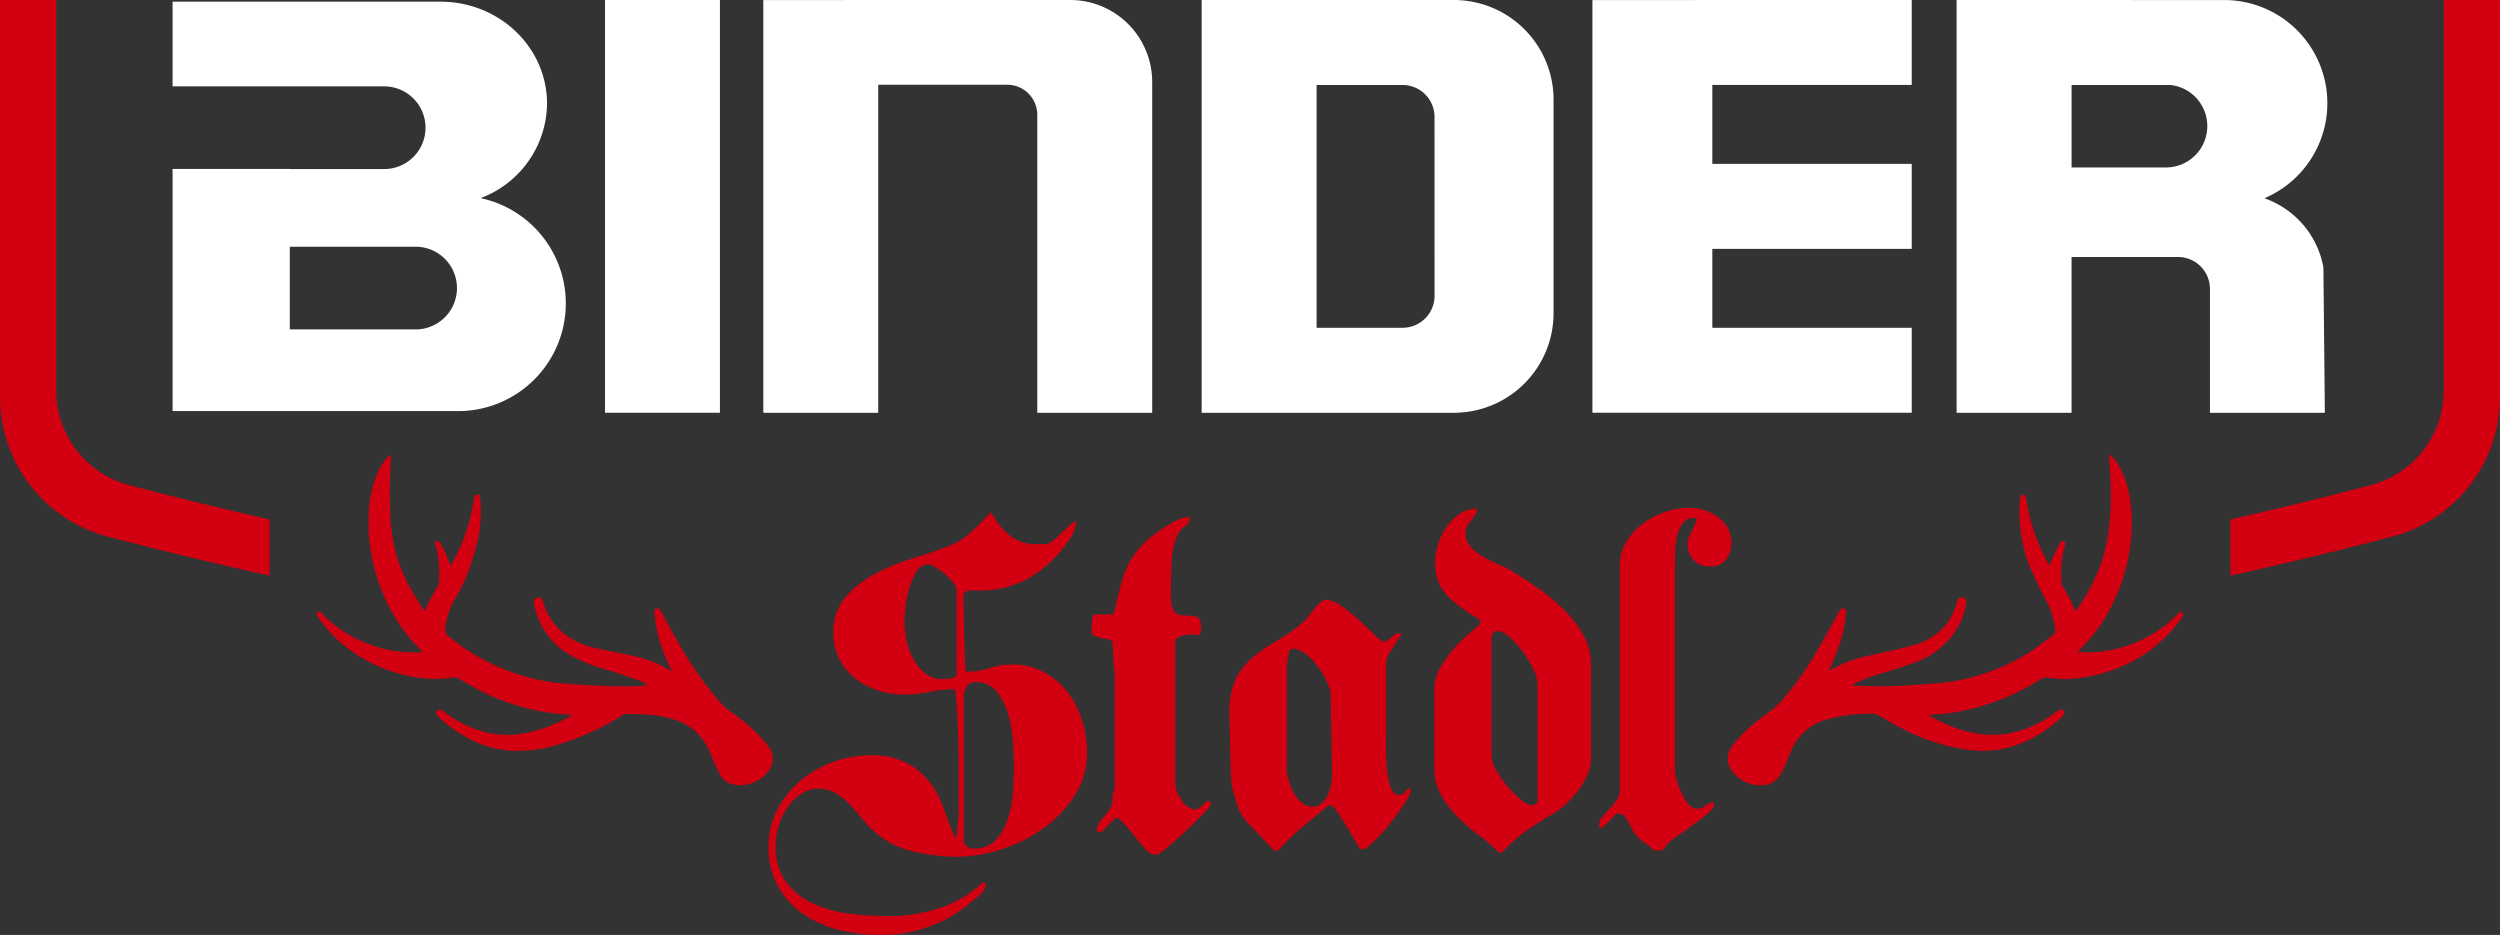 <?xml version="1.0" encoding="UTF-8"?> <svg xmlns="http://www.w3.org/2000/svg" xmlns:xlink="http://www.w3.org/1999/xlink" id="Gruppe_658" data-name="Gruppe 658" width="438.498" height="163.986" viewBox="0 0 438.498 163.986"><rect x="0" y="0" width="438.498" height="163.986" fill="#333333" stroke="none"/><defs><clipPath id="clip-path"><rect id="Rechteck_1480" data-name="Rechteck 1480" width="438.498" height="163.986" fill="none"></rect></clipPath></defs><g id="Gruppe_657" data-name="Gruppe 657" clip-path="url(#clip-path)"><path id="Pfad_2223" data-name="Pfad 2223" d="M562.461,0V68.5A17.147,17.147,0,0,1,549.7,85.085c-6.493,1.72-14.818,3.8-24.655,6.029v9.858c11.281-2.507,20.868-4.882,28.394-6.856a25.322,25.322,0,0,0,18.9-24.514V0Z" transform="translate(-133.836)" fill="#d20010"></path><path id="Pfad_2224" data-name="Pfad 2224" d="M47.292,91.109C37.457,88.884,29.132,86.8,22.64,85.082A17.146,17.146,0,0,1,9.873,68.5V0H0V69.6A25.322,25.322,0,0,0,18.9,94.117c7.526,1.975,17.113,4.349,28.394,6.856Z" fill="#d20010"></path><path id="Pfad_2225" data-name="Pfad 2225" d="M424.493,144.9c.727-.374,1.457-.778,2.21-1.13a24.676,24.676,0,0,1,4.984-1.566c2.384-.548,4.787-1.025,7.154-1.641a12.056,12.056,0,0,0,5.14-2.674,10.293,10.293,0,0,0,2.91-4.827,3.6,3.6,0,0,1,.186-.581.759.759,0,0,1,.905-.421.75.75,0,0,1,.579.875,11.4,11.4,0,0,1-1.244,3.863,13.73,13.73,0,0,1-7.2,6.428,70.129,70.129,0,0,1-6.709,2.208,26.723,26.723,0,0,0-4.362,1.7c-.133.069-.251.164-.506.334.282.032.424.057.566.063a84.475,84.475,0,0,0,9.8-.1c1.945-.144,3.895-.25,5.833-.454a32.656,32.656,0,0,0,6.039-1.294,36.1,36.1,0,0,0,8.946-4.072c1.392-.887,2.661-1.962,4-2.929a1.133,1.133,0,0,0,.426-1.178,13.666,13.666,0,0,0-1.741-5.184c-.719-1.388-1.429-2.784-2.06-4.214a25.673,25.673,0,0,1-2.387-13.026,2.8,2.8,0,0,1,.13-.8.543.543,0,0,1,.4-.283.516.516,0,0,1,.405.25,3.649,3.649,0,0,1,.245.913,33.05,33.05,0,0,0,2.63,8.624c.394.882.855,1.735,1.335,2.7.37-.835.671-1.548,1-2.247.279-.59.594-1.164.893-1.745a1.337,1.337,0,0,1,.072-.115.431.431,0,0,1,.575-.214.44.44,0,0,1,.259.56c-.127.551-.294,1.1-.39,1.653a20.188,20.188,0,0,0-.244,5.219,1.907,1.907,0,0,0,.355.791,19.868,19.868,0,0,1,2.057,4.093c.313-.423.614-.782.862-1.174a35.374,35.374,0,0,0,3.6-7.072,30.85,30.85,0,0,0,1.462-6.552,46.2,46.2,0,0,0,.305-5.975c-.014-1.926-.162-3.851-.242-5.776-.012-.285.025-.573.046-1.013a8.026,8.026,0,0,1,1.491,1.825,16.012,16.012,0,0,1,2.046,5.869,28.419,28.419,0,0,1,.2,7.056,32.28,32.28,0,0,1-3.307,11.7,28.822,28.822,0,0,1-5.577,7.746c-.139.138-.264.291-.47.521,1.19,0,2.273.072,3.343-.015A22.642,22.642,0,0,0,485.624,135c.111-.113.2-.267.341-.327s.408-.116.486-.039a.587.587,0,0,1,.14.519,6.125,6.125,0,0,1-.649,1.034,24.55,24.55,0,0,1-10.846,8.249,26.06,26.06,0,0,1-5.214,1.517,20.306,20.306,0,0,1-7.307.124,1.04,1.04,0,0,0-.625.151c-.911.508-1.8,1.058-2.711,1.559a39.55,39.55,0,0,1-9.073,3.607,34.23,34.23,0,0,1-7.3,1.2c-.264.01-.526.051-.946.095a29.689,29.689,0,0,0,4.145,2,20.261,20.261,0,0,0,5.655,1.395,16.194,16.194,0,0,0,4.139-.153,19.771,19.771,0,0,0,8.417-3.77c.183-.133.364-.272.557-.39a.547.547,0,0,1,.739.1.606.606,0,0,1,.074.8,2.125,2.125,0,0,1-.324.346,23.86,23.86,0,0,1-6.092,4.176,18.486,18.486,0,0,1-9.935,1.645,36.064,36.064,0,0,1-12.171-3.878c-1.4-.7-2.715-1.544-4.076-2.312a1.244,1.244,0,0,0-.572-.177,26.136,26.136,0,0,0-8.791,1.1,9.351,9.351,0,0,0-5.772,5.22c-.395.89-.728,1.807-1.127,2.694a13.909,13.909,0,0,1-.942,1.8,3.566,3.566,0,0,1-3.027,1.679,6.054,6.054,0,0,1-5.37-2.515,3.5,3.5,0,0,1-.028-4.242,24.613,24.613,0,0,1,4.5-4.519c.79-.644,1.619-1.241,2.445-1.84a14.523,14.523,0,0,0,2.486-2.5,55.285,55.285,0,0,0,5.412-7.738c1.389-2.365,2.7-4.775,4.046-7.165.045-.079.081-.163.133-.237a.524.524,0,0,1,.645-.235.484.484,0,0,1,.359.514c0,.25-.005.5-.031.748a21.8,21.8,0,0,1-1.175,5.3c-.543,1.458-1.154,2.892-1.741,4.354" transform="translate(-103.673 -27.253)" fill="#d20010"></path><path id="Pfad_2226" data-name="Pfad 2226" d="M119.3,152.715c-.394-.042-.656-.078-.919-.1a38.4,38.4,0,0,1-14.183-3.714c-1.672-.8-3.269-1.758-4.895-2.655a.958.958,0,0,0-.7-.141,19.144,19.144,0,0,1-6.23.037,26.427,26.427,0,0,1-8.868-2.9,23.636,23.636,0,0,1-8.776-7.85c-.221-.333-.224-.573-.006-.72.287-.194.5-.051.71.168a21.819,21.819,0,0,0,5.622,4.246,23.407,23.407,0,0,0,6.929,2.335,25.132,25.132,0,0,0,5.14.257c-.186-.217-.3-.369-.432-.5a28.994,28.994,0,0,1-4.68-6.065,32.87,32.87,0,0,1-3.762-10A31.245,31.245,0,0,1,83.711,117a19.03,19.03,0,0,1,1.645-6.973,9.29,9.29,0,0,1,2.052-2.971,1.09,1.09,0,0,1,.149.852c-.064,1.678-.184,3.355-.191,5.033-.008,1.811.072,3.624.141,5.435a28.816,28.816,0,0,0,.766,5.1,25.767,25.767,0,0,0,2.874,7.239c.606,1.062,1.257,2.1,1.9,3.141a6.864,6.864,0,0,0,.477.611c.335-.738.621-1.44.969-2.108.366-.7.8-1.37,1.19-2.06a1.833,1.833,0,0,0,.288-.676,18.921,18.921,0,0,0-.408-6.2,5.609,5.609,0,0,0-.238-.633.429.429,0,0,1,.233-.567.381.381,0,0,1,.568.186,14.441,14.441,0,0,1,1.612,3.356,2.72,2.72,0,0,0,.21.5,1,1,0,0,0,.144.172,3.323,3.323,0,0,0,.277-.4c.573-1.178,1.207-2.321,1.7-3.544a41.428,41.428,0,0,0,2.146-7.847,2.013,2.013,0,0,1,.031-.2c.075-.259.2-.455.518-.426a.436.436,0,0,1,.434.434c.033.294.074.586.089.88a24.721,24.721,0,0,1-.519,6.969c-.333,1.428-.809,2.824-1.244,4.226a30.115,30.115,0,0,1-2.795,5.957,13.933,13.933,0,0,0-1.582,4.741,1.692,1.692,0,0,0,.744,1.814,36.459,36.459,0,0,0,13.5,6.957,35.2,35.2,0,0,0,7.158,1.223c3.511.244,7.019.479,10.539.448,1.176-.011,2.352-.068,3.544-.156a5.815,5.815,0,0,0-1.759-.955c-1.884-.645-3.775-1.272-5.675-1.868a27.951,27.951,0,0,1-6.222-2.512,13.1,13.1,0,0,1-6.237-8.691,2.877,2.877,0,0,1-.065-.608.777.777,0,0,1,.617-.788.765.765,0,0,1,.863.4,2.6,2.6,0,0,1,.185.51,10.767,10.767,0,0,0,4.293,5.941,14.4,14.4,0,0,0,5.192,2.1c1.946.429,3.908.782,5.855,1.207a20.345,20.345,0,0,1,7.191,2.833c-.127-.311-.186-.49-.27-.655a26.541,26.541,0,0,1-2.549-7.571c-.123-.713-.17-1.44-.241-2.162-.031-.314.022-.6.4-.68.352-.075.544.12.7.4.966,1.771,1.9,3.562,2.912,5.305a65.431,65.431,0,0,0,7.489,10.752,15.8,15.8,0,0,0,2.5,2.089,31.344,31.344,0,0,1,5.427,4.921,8.911,8.911,0,0,1,.8,1.1,3.42,3.42,0,0,1-.049,3.679,6.207,6.207,0,0,1-6.456,2.612,3.486,3.486,0,0,1-2.252-1.739c-.54-1.044-1.015-2.124-1.466-3.21a11.527,11.527,0,0,0-2.808-4.358,10.666,10.666,0,0,0-4.438-2.27,19.557,19.557,0,0,0-4.559-.7c-1-.028-1.995-.054-2.992-.089a1.526,1.526,0,0,0-.95.289,39.279,39.279,0,0,1-5.874,3.124,41.632,41.632,0,0,1-5.024,1.883,23.763,23.763,0,0,1-8.3,1.177,18.642,18.642,0,0,1-7.905-2.276,24.489,24.489,0,0,1-4.994-3.627,2.862,2.862,0,0,1-.336-.336.6.6,0,0,1,.04-.808.524.524,0,0,1,.729-.128c.231.142.454.3.674.459a20.149,20.149,0,0,0,7.238,3.492,16.429,16.429,0,0,0,6.481.2,26.625,26.625,0,0,0,8.192-3c.075-.039.142-.093.339-.224" transform="translate(-19.008 -27.288)" fill="#d20010"></path><path id="Pfad_2227" data-name="Pfad 2227" d="M182.47,172.771a16.637,16.637,0,0,1,4.067-5.059,18.917,18.917,0,0,1,5.753-3.3,19.158,19.158,0,0,1,6.6-1.172,12.92,12.92,0,0,1,7.843,2.308,14.025,14.025,0,0,1,4.765,6.707c.1.2.255.6.474,1.208s.452,1.248.7,1.906.478,1.235.7,1.723.327.711.327.662l.224-.367c.045-.636.094-1.172.143-1.615s.1-.877.148-1.32a10.093,10.093,0,0,0,.072-1.1v-5.794c0-1.221-.009-2.733-.036-4.541s-.072-3.556-.143-5.243-.161-3.127-.259-4.326-.219-1.794-.367-1.794a20.352,20.352,0,0,0-4.322.478,20.7,20.7,0,0,1-4.4.475,14.863,14.863,0,0,1-4.657-.734,12.721,12.721,0,0,1-4-2.125,10.1,10.1,0,0,1-2.783-3.409,9.775,9.775,0,0,1-1.029-4.506,9.346,9.346,0,0,1,2.089-6.268,17.73,17.73,0,0,1,5.167-4.107,36.147,36.147,0,0,1,6.563-2.711q3.477-1.061,6.34-2.161a13.335,13.335,0,0,0,3.994-2.457,44.016,44.016,0,0,0,3.334-3.409h.148c.1,0,.3.282.621.841a12.084,12.084,0,0,0,1.4,1.906,9.128,9.128,0,0,0,2.344,1.906,6.889,6.889,0,0,0,3.556.845h1.977a5.512,5.512,0,0,0,1.392-.953c.487-.443.98-.89,1.467-1.355s.917-.868,1.284-1.212a1.541,1.541,0,0,1,.841-.51,4.556,4.556,0,0,1-.367,1.905,9.5,9.5,0,0,1-.953,1.611,21.318,21.318,0,0,1-6.742,6.375,17.359,17.359,0,0,1-8.943,2.273h-1.025a2.754,2.754,0,0,0-1.361.224c-.219.144-.326.636-.326,1.463,0,.3.009.586.036.881s.036.514.036.657v1.468c0,.393.013,1.038.036,1.942s.049,1.856.076,2.858.058,1.955.107,2.859.1,1.53.148,1.87h.586a11.1,11.1,0,0,0,3.593-.622,11.96,11.96,0,0,1,3.883-.626,11.7,11.7,0,0,1,5.611,1.32,12.994,12.994,0,0,1,4.138,3.485,15.6,15.6,0,0,1,2.568,4.944,18.672,18.672,0,0,1,.877,5.646,13.808,13.808,0,0,1-2.2,7.659,20.663,20.663,0,0,1-5.534,5.754,26.834,26.834,0,0,1-7.368,3.628,25.6,25.6,0,0,1-7.767,1.284,32.343,32.343,0,0,1-7.847-.989,15.4,15.4,0,0,1-6.813-3.628A20.741,20.741,0,0,1,197.2,174.2q-1.027-1.282-2.125-2.421a11.312,11.312,0,0,0-2.421-1.905,5.725,5.725,0,0,0-2.93-.77,5.461,5.461,0,0,0-3.19.993,8.685,8.685,0,0,0-2.381,2.451,12.249,12.249,0,0,0-1.467,3.19,11.354,11.354,0,0,0-.515,3.261,10.427,10.427,0,0,0,1.906,6.564,12.526,12.526,0,0,0,4.841,3.771,21.452,21.452,0,0,0,6.411,1.723,57.912,57.912,0,0,0,6.634.407,28.6,28.6,0,0,0,8.908-1.4,20,20,0,0,0,7.583-4.469h.586a2.612,2.612,0,0,1-.805,1.906,13.525,13.525,0,0,1-1.61,1.391,24.291,24.291,0,0,1-16.128,5.865,29.9,29.9,0,0,1-7.073-.846,19.187,19.187,0,0,1-6.268-2.711,14.459,14.459,0,0,1-4.5-4.836,14.009,14.009,0,0,1-1.723-7.149,13.621,13.621,0,0,1,1.539-6.447m22.646-29.795a12.471,12.471,0,0,0,1.176,3.333,7.874,7.874,0,0,0,2.089,2.563A4.8,4.8,0,0,0,211.5,149.9a9.879,9.879,0,0,0,1.5-.148c.609-.1.917-.367.917-.805v-14.66a2.385,2.385,0,0,0-.662-1.391,10.856,10.856,0,0,0-1.5-1.5,12.772,12.772,0,0,0-1.647-1.172,2.82,2.82,0,0,0-1.177-.478,2.375,2.375,0,0,0-2.049,1.284,11.216,11.216,0,0,0-1.284,2.966,20.57,20.57,0,0,0-.658,3.337c-.125,1.1-.183,1.87-.183,2.308a16.948,16.948,0,0,0,.363,3.338m11.878,36.609a4.913,4.913,0,0,0,3.883-1.575,10.3,10.3,0,0,0,2.089-3.847,20.238,20.238,0,0,0,.841-4.729c.1-1.637.148-3.015.148-4.143q0-1.611-.148-4.138a23.642,23.642,0,0,0-.805-4.912,11.477,11.477,0,0,0-2.013-4.1,4.543,4.543,0,0,0-3.776-1.726,1.658,1.658,0,0,0-1.574.846,3.827,3.827,0,0,0-.479,1.941v25.434l.953.953Z" transform="translate(-46.12 -30.774)" fill="#d20010"></path><path id="Pfad_2228" data-name="Pfad 2228" d="M258.806,176.906h-.953a2.686,2.686,0,0,1,.443-1.539,11.8,11.8,0,0,1,.952-1.249,12.325,12.325,0,0,0,.953-1.244,2.719,2.719,0,0,0,.439-1.539,7.244,7.244,0,0,1,.072-1.029,3.109,3.109,0,0,1,.3-.953V148.686a8.121,8.121,0,0,1-.148-1.025c-.049-.488-.085-1-.107-1.539s-.049-1.051-.076-1.538-.036-.833-.036-1.03c-.049-.148-.232-.254-.551-.326s-.671-.148-1.06-.224a10.114,10.114,0,0,1-1.176-.291,1.571,1.571,0,0,1-.877-.621v-1.1c0-.246.036-.671.107-1.284s.211-.917.4-.917h3.154c.1-.045.206-.219.331-.51a2.171,2.171,0,0,0,.183-.811q.584-2.637,1.172-4.652a15.541,15.541,0,0,1,1.575-3.664,14.693,14.693,0,0,1,2.492-3.079,23.132,23.132,0,0,1,3.924-2.9,18.416,18.416,0,0,1,1.906-1.025,4.685,4.685,0,0,1,1.977-.437,1.765,1.765,0,0,1-.805,1.609,3.6,3.6,0,0,0-1.248,1.32,13.3,13.3,0,0,0-1.1,4.433c-.1,1.495-.143,3.02-.143,4.581,0,.444-.013.966-.036,1.58a8.124,8.124,0,0,0,.107,1.758,3.035,3.035,0,0,0,.586,1.391,1.678,1.678,0,0,0,1.392.55c.832.05,1.579.121,2.237.219s.989.761.989,1.983c0,.1-.049.412-.143.953l-.224.362a6.034,6.034,0,0,0-1.391-.143,5.58,5.58,0,0,0-1.83.327c-.639.223-.953.528-.953.916v24.923a5.381,5.381,0,0,0,1.1,2.823,3.249,3.249,0,0,0,2.349,1.722,2.041,2.041,0,0,0,1.32-.733c.488-.488.779-.734.877-.734h.219l.367.219v.367a7.965,7.965,0,0,1-1.539,1.87q-1.389,1.429-3.042,2.966t-3.114,2.752a7.006,7.006,0,0,1-1.687,1.208h-.514a2.039,2.039,0,0,1-1.32-.734,19.512,19.512,0,0,1-1.539-1.758q-.8-1.026-1.723-2.125a12.15,12.15,0,0,0-1.865-1.834h-.367Z" transform="translate(-65.504 -31.026)" fill="#d20010"></path><path id="Pfad_2229" data-name="Pfad 2229" d="M289.66,171.206c-.049-1.145-.085-2.357-.112-3.629s-.049-2.465-.072-3.592-.036-1.879-.036-2.273v-.729a13.2,13.2,0,0,1,1.136-6.013,11.839,11.839,0,0,1,3-3.74,30.71,30.71,0,0,1,4.254-2.895,29.321,29.321,0,0,0,4.8-3.48,8.744,8.744,0,0,0,.733-.881q.437-.585.953-1.208a11.35,11.35,0,0,1,1.024-1.1,1.467,1.467,0,0,1,.953-.474,5.182,5.182,0,0,1,2.859,1.136,30.329,30.329,0,0,1,3.114,2.528c1,.93,1.9,1.771,2.676,2.527s1.32,1.136,1.615,1.136h.367l1.83-1.463.881.143q-.88,1.4-1.794,2.787a4.489,4.489,0,0,0-.917,2.2v9.677c0,1.369-.013,2.85-.036,4.433a41.276,41.276,0,0,0,.144,4.4,14.1,14.1,0,0,0,.662,3.373q.476,1.356,1.575,1.355a1.11,1.11,0,0,0,.953-.55,1.231,1.231,0,0,1,1.1-.551,6.2,6.2,0,0,1-1.172,2.568,43.241,43.241,0,0,1-2.676,3.7,32.422,32.422,0,0,1-2.935,3.225c-.953.9-1.574,1.284-1.87,1.136l-.362-.148a11.255,11.255,0,0,1-.846-1.355c-.465-.805-.975-1.673-1.539-2.6s-1.1-1.762-1.611-2.492-.895-1.1-1.136-1.1h-.367q-2.054,1.684-4.51,3.735a37.085,37.085,0,0,0-4.286,4.179h-.734l-4.764-4.984a8.379,8.379,0,0,1-1.758-3.15,28.357,28.357,0,0,1-.953-3.445c-.049-.443-.1-1.235-.148-2.384m10.3,2.053a9.942,9.942,0,0,0,.877,2.013,5.3,5.3,0,0,0,1.36,1.579,3.016,3.016,0,0,0,1.906.622,2.1,2.1,0,0,0,1.5-.586,4.864,4.864,0,0,0,1.029-1.392,6.946,6.946,0,0,0,.586-1.763,8.852,8.852,0,0,0,.183-1.61v-1.1q0-.732-.036-2.676c-.027-1.293-.049-2.661-.076-4.1s-.049-2.822-.072-4.143-.036-2.246-.036-2.787a14.207,14.207,0,0,0-.953-2.345,13.689,13.689,0,0,0-1.579-2.456,10.73,10.73,0,0,0-2.013-1.942,3.719,3.719,0,0,0-2.2-.805c-.241,0-.425.206-.55.622a9.675,9.675,0,0,0-.291,1.539,17.778,17.778,0,0,0-.112,2.053v17.408a16.511,16.511,0,0,0,.478,1.87" transform="translate(-73.78 -35.99)" fill="#d20010"></path><path id="Pfad_2230" data-name="Pfad 2230" d="M345.339,139.022a27.285,27.285,0,0,1-5.279-3.848,8.161,8.161,0,0,1-2.269-6.049,10.575,10.575,0,0,1,.51-3.114,11.4,11.4,0,0,1,1.467-3.042,8.723,8.723,0,0,1,2.309-2.308,5.293,5.293,0,0,1,3.042-.917,1.943,1.943,0,0,1-.3,1.1,10.179,10.179,0,0,1-.657.877,7.718,7.718,0,0,0-.7.993,2.443,2.443,0,0,0-.326,1.279,3.482,3.482,0,0,0,.912,2.457,9.506,9.506,0,0,0,2.238,1.758A23.99,23.99,0,0,0,349,129.569a17.027,17.027,0,0,1,2.349,1.172q2.046,1.247,4.433,2.894a34.27,34.27,0,0,1,4.469,3.7,20.61,20.61,0,0,1,3.481,4.474,10.367,10.367,0,0,1,1.4,5.275v16.643a6.62,6.62,0,0,1-.627,2.711,14.075,14.075,0,0,1-1.574,2.676,17.238,17.238,0,0,1-2.089,2.344,12.021,12.021,0,0,1-2.161,1.651q-2.564,1.537-4.8,3.078a25.4,25.4,0,0,0-4.362,3.883H349a32.878,32.878,0,0,0-3.628-3.114,31.46,31.46,0,0,1-3.7-3.226,17.931,17.931,0,0,1-2.859-3.811,9.781,9.781,0,0,1-1.172-4.877V151.629a8.159,8.159,0,0,1,1.28-4.4,22.451,22.451,0,0,1,2.787-3.629,27.661,27.661,0,0,1,2.747-2.563c.832-.662,1.248-1.087,1.248-1.285,0-.389-.121-.635-.367-.733m2.344,3.445v20.745a5.257,5.257,0,0,0,.81,2.344,17.215,17.215,0,0,0,1.942,2.823,17.772,17.772,0,0,0,2.38,2.38,3.633,3.633,0,0,0,2.053,1.029h.148a5.076,5.076,0,0,1,.734-.514V150.385a6.213,6.213,0,0,0-.734-2.492,19.051,19.051,0,0,0-1.834-3.042,16.045,16.045,0,0,0-2.308-2.568,3.454,3.454,0,0,0-2.089-1.06q-1.1,0-1.1,1.244" transform="translate(-86.067 -30.523)" fill="#d20010"></path><path id="Pfad_2231" data-name="Pfad 2231" d="M376.911,175.768c-.1,0-.268-.121-.51-.367v-.148a2.327,2.327,0,0,1,.586-1.463c.389-.492.819-.98,1.284-1.467a12.586,12.586,0,0,0,1.244-1.539,3.053,3.053,0,0,0,.55-1.758V129.589a7.63,7.63,0,0,1,1.136-4.107,11.544,11.544,0,0,1,2.895-3.15,13.955,13.955,0,0,1,3.924-2.053,12.9,12.9,0,0,1,4.138-.733,8.877,8.877,0,0,1,5.131,1.615,5.444,5.444,0,0,1,1.467,7.44,3.383,3.383,0,0,1-2.93,1.209,3.632,3.632,0,0,1-2.858-1.137,4.128,4.128,0,0,1-1.029-2.894,3.221,3.221,0,0,1,.367-1.356q.369-.771.7-1.467a9.1,9.1,0,0,0,.474-1.172c.1-.318.027-.475-.219-.475a2.5,2.5,0,0,0-2.089.877,5.7,5.7,0,0,0-1.025,2.2,13.255,13.255,0,0,0-.367,2.93c-.027,1.074-.036,2.076-.036,3.006v35.4a6.932,6.932,0,0,0,.291,1.539,13.675,13.675,0,0,0,.8,2.2,10,10,0,0,0,1.213,1.977,1.9,1.9,0,0,0,1.427.881h.3a2.014,2.014,0,0,0,1.356-.551,2.093,2.093,0,0,1,1.427-.55v.514c0,.291-.282.694-.841,1.208a25.863,25.863,0,0,1-2.089,1.687c-.832.613-1.709,1.244-2.639,1.906s-1.758,1.257-2.492,1.793a2.055,2.055,0,0,1-.474.734c-.323.394-.528.586-.627.586h-1.32a9.7,9.7,0,0,0-1.463-1.208,9.847,9.847,0,0,1-1.467-1.209,4.988,4.988,0,0,1-.805-1.1c-.246-.443-.478-.881-.7-1.32a5.753,5.753,0,0,0-.734-1.136,1.323,1.323,0,0,0-1.06-.478h-.367Z" transform="translate(-95.947 -30.473)" fill="#d20010"></path><rect id="Rechteck_1479" data-name="Rechteck 1479" width="20.157" height="72.396" transform="translate(106.116 0)" fill="#fff"></rect><path id="Pfad_2232" data-name="Pfad 2232" d="M233.512,0H194.07c-.093,0-.183.012-.276.014H179.688V72.4h20.153V14.863H222.47a5.27,5.27,0,0,1,5.27,5.27V72.4H247.9V14.863h-.014c.014-.16.014-.32.014-.481A14.386,14.386,0,0,0,233.512,0" transform="translate(-45.803 0)" fill="#fff"></path><path id="Pfad_2233" data-name="Pfad 2233" d="M327.727.014V0H282.875V72.4h44.852v-.014A17.478,17.478,0,0,0,344.6,54.919c0-.209-.007-.418-.014-.62h.014V18.1h-.014c.007-.2.014-.4.014-.613A17.485,17.485,0,0,0,327.727.014m-4,51.865a5.611,5.611,0,0,1-5.6,5.612H303.036V14.905h15.085a5.611,5.611,0,0,1,5.6,5.612Z" transform="translate(-72.106 0)" fill="#fff"></path><path id="Pfad_2234" data-name="Pfad 2234" d="M392.409.014H374.863V72.395h56.006v-14.9H395.895V43.653h34.974V28.742H395.895V14.9h34.974V0H392.96c-.185,0-.367.009-.551.014" transform="translate(-95.554)" fill="#fff"></path><path id="Pfad_2235" data-name="Pfad 2235" d="M514.58,34.773A18.1,18.1,0,0,0,508.124.015L480.763,0H460.6V72.4h20.161V45.076h18.662a5.607,5.607,0,0,1,5.612,5.6V72.4h20.153L524.932,46.9A15.836,15.836,0,0,0,514.58,34.773m-14.312-6.03a7.219,7.219,0,0,1-2.956.627H480.763V14.905h17.344a7.255,7.255,0,0,1,2.162,13.838" transform="translate(-117.41 0)" fill="#fff"></path><path id="Pfad_2236" data-name="Pfad 2236" d="M94.646,34.851a17.913,17.913,0,0,0,11.66-16.575C106.306,8.54,98.179.629,88.066.4l0-.01H40.629V15.247H61.5v0H77.739a7.253,7.253,0,1,1,0,14.506H61.186v-.019H40.629v42.47H90.91a18.885,18.885,0,0,0,3.736-37.355M83.257,57.878H61.186V43.373h22.07a7.253,7.253,0,1,1,0,14.506" transform="translate(-10.357 -0.099)" fill="#fff"></path></g></svg> 
